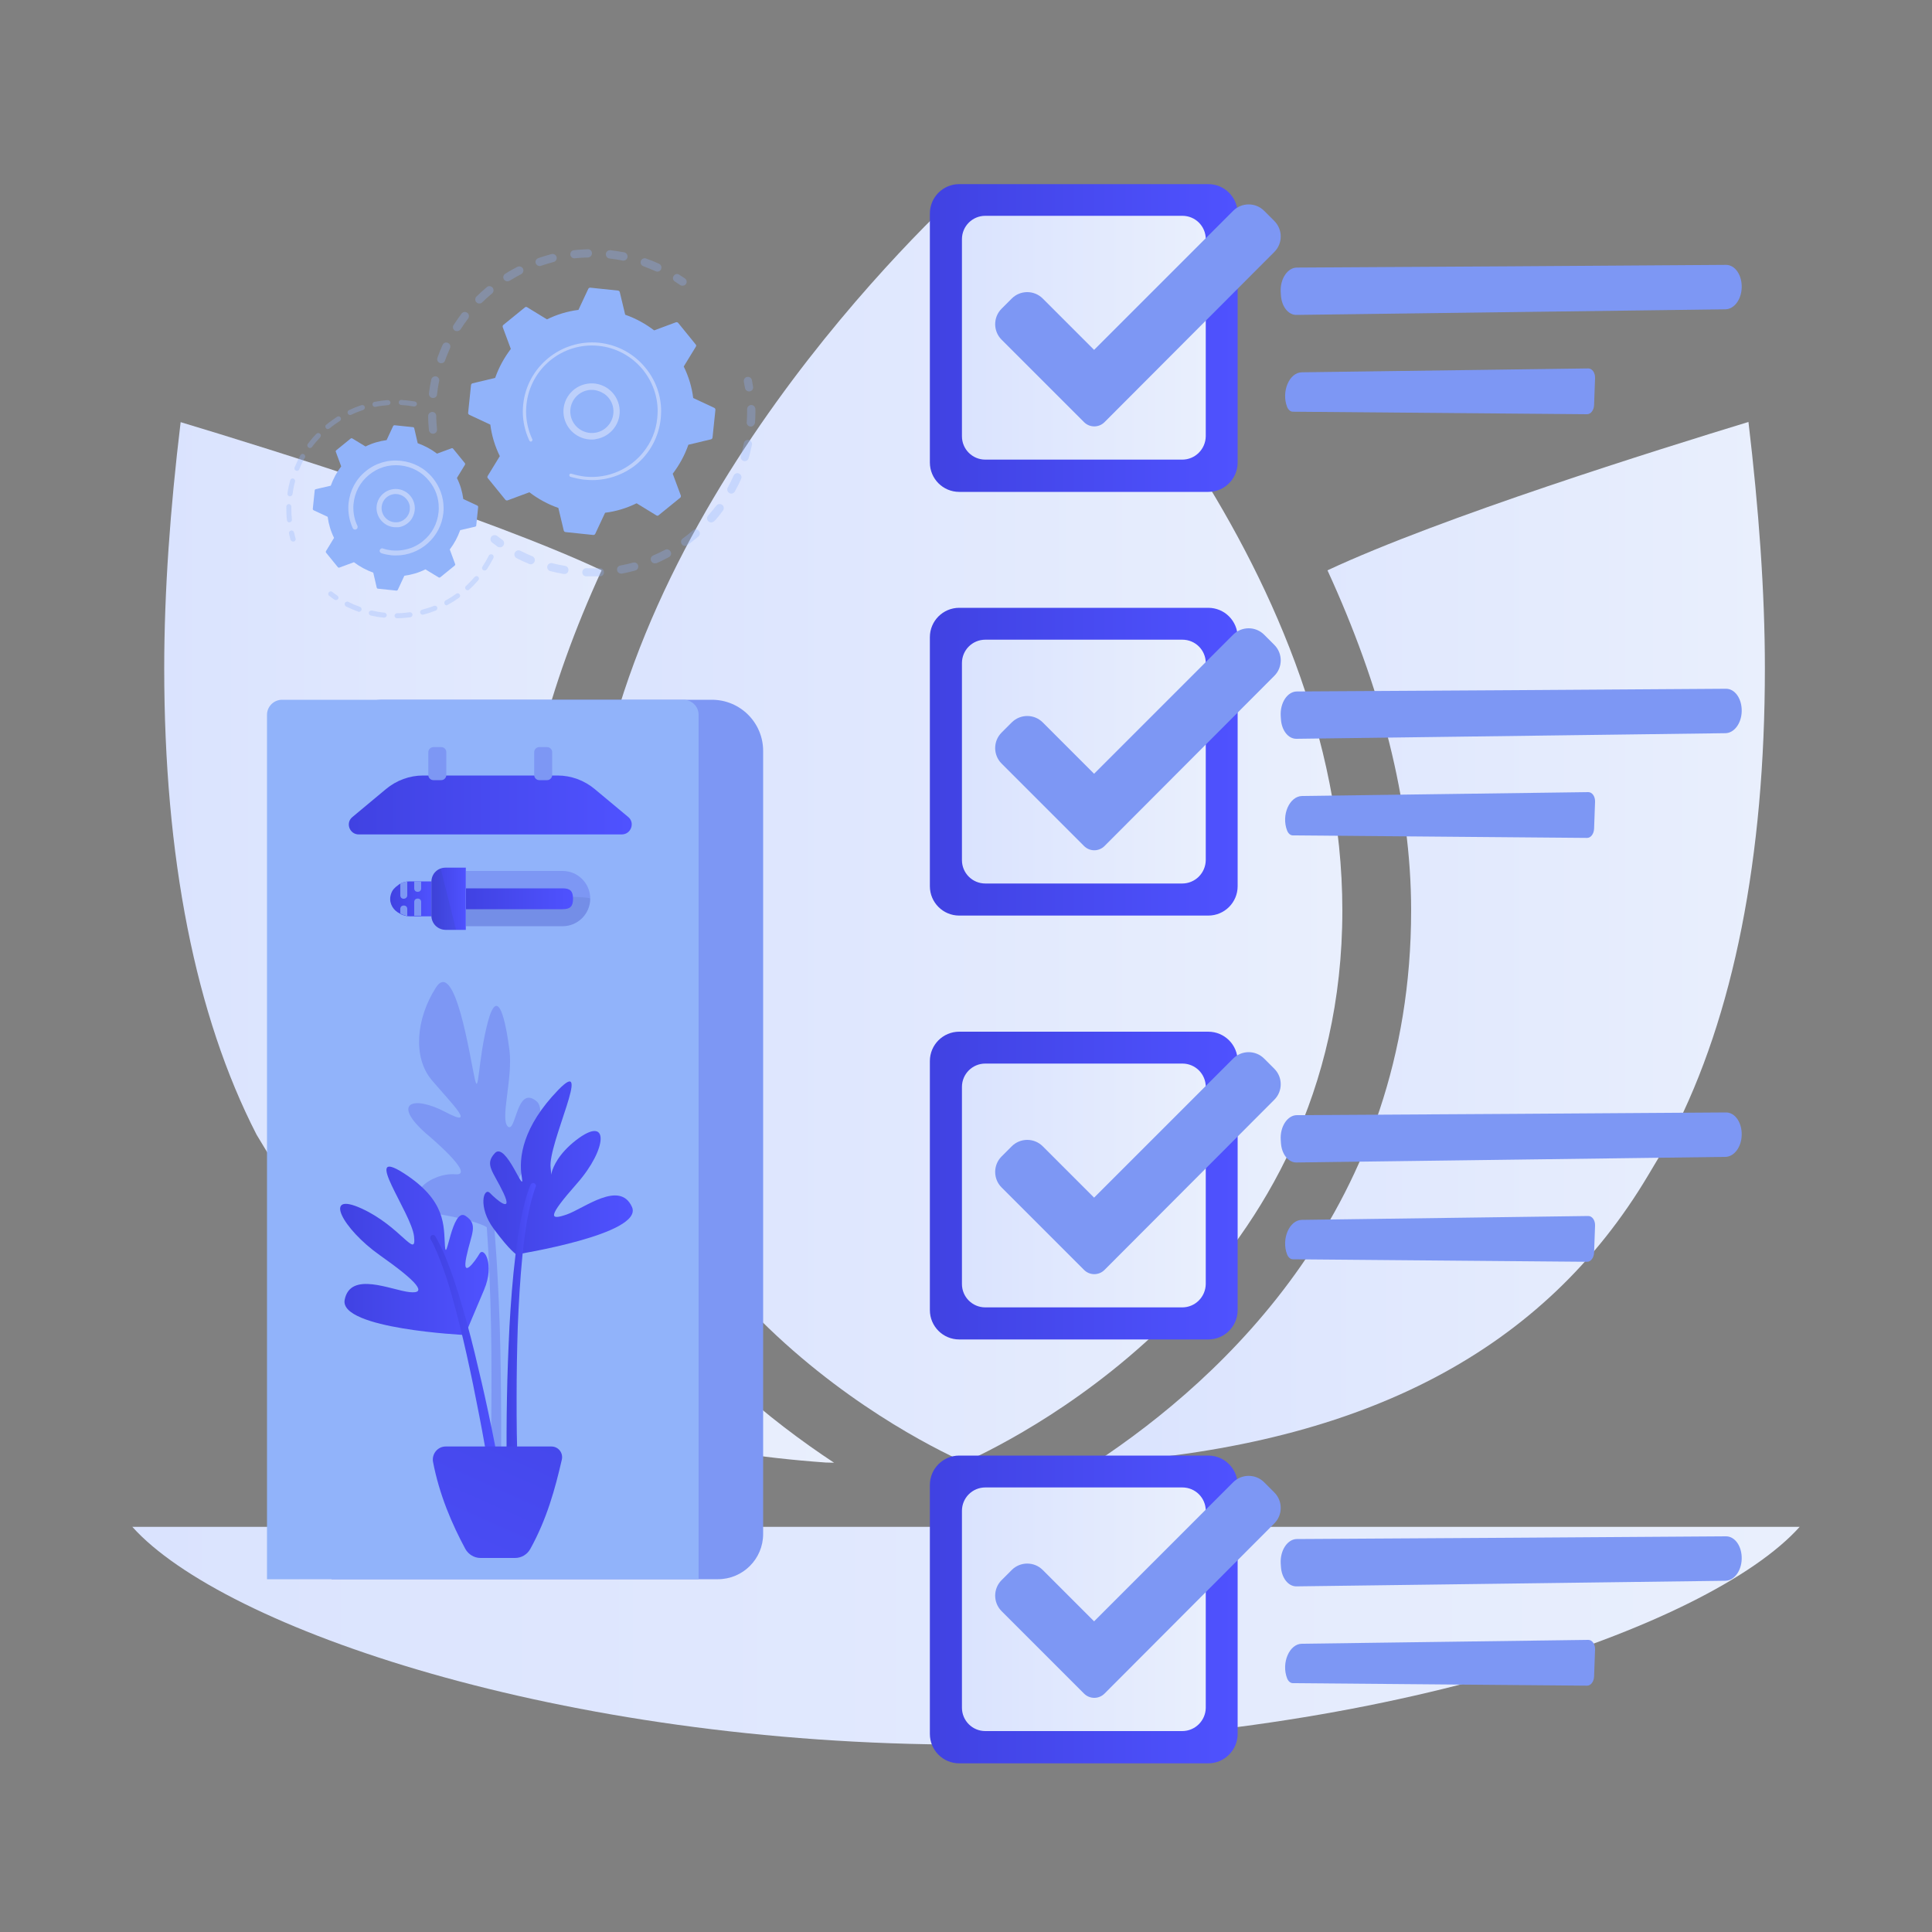 <?xml version="1.0" encoding="utf-8"?>
<!-- Generator: Adobe Illustrator 24.0.3, SVG Export Plug-In . SVG Version: 6.00 Build 0)  -->
<svg version="1.1" id="checkbox" xmlns="http://www.w3.org/2000/svg" xmlns:xlink="http://www.w3.org/1999/xlink" x="0px" y="0px"
	 viewBox="0 0 1000 1000" style="enable-background:new 0 0 1000 1000;" xml:space="preserve">
<rect x="0" y="0" width="1000" height="1000" fill="#808080" stroke="none"/>
<style type="text/css">
	.st0{fill:url(#SVGID_1_);}
	.st1{fill:url(#SVGID_2_);}
	.st2{fill:url(#SVGID_3_);}
	.st3{fill:url(#SVGID_4_);}
	.st4{fill:#7D97F4;}
	.st5{fill:#91B3FA;}
	.st6{fill:url(#SVGID_5_);}
	.st7{fill:url(#SVGID_6_);}
	.st8{fill:url(#SVGID_7_);}
	.st9{fill:url(#SVGID_8_);}
	.st10{fill:url(#SVGID_9_);}
	.st11{fill:url(#SVGID_10_);}
	.st12{opacity:0.1;fill:#1E4477;}
	.st13{fill:url(#SVGID_11_);}
	.st14{fill:url(#asds_1_);}
	.st15{fill:url(#SVGID_12_);}
	.st16{fill:url(#SVGID_13_);}
	.st17{fill:url(#SVGID_14_);}
	.st18{fill:url(#SVGID_15_);}
	.st19{fill:url(#SVGID_16_);}
	.st20{fill:url(#SVGID_17_);}
	.st21{fill:url(#SVGID_18_);}
	.st22{fill:url(#SVGID_19_);}
	.st23{fill:url(#SVGID_20_);}
	.st24{opacity:0.3;}
	.st25{fill:#BDD0FB;}
</style>
<g id="Symbol-bg">
	<linearGradient id="SVGID_1_" gradientUnits="userSpaceOnUse" x1="566.819" y1="487.801" x2="913.562" y2="487.801">
		<stop  offset="0" style="stop-color:#DAE3FE"/>
		<stop  offset="1" style="stop-color:#E9EFFD"/>
	</linearGradient>
	<path class="st0" d="M687.1,295.2c27.6,60.1,43.3,119.4,43.3,176.1c0,152.6-97.2,242-163.6,285.8c1.1,0,4-0.1,4-0.1
		c136.2-9.6,228.6-58.4,282.3-148.7c0,0,12.4-20.8,12.4-20.8c31.9-61.8,48-143.9,48-241.6c0-39.8-3.2-82.7-8.5-127.5
		C859.2,232.4,745.9,267.7,687.1,295.2z"/>
	<linearGradient id="SVGID_2_" gradientUnits="userSpaceOnUse" x1="84.99" y1="487.791" x2="431.692" y2="487.791">
		<stop  offset="0" style="stop-color:#DAE3FE"/>
		<stop  offset="1" style="stop-color:#E9EFFD"/>
	</linearGradient>
	<path class="st1" d="M268.1,471.3c0-56.7,15.7-116,43.3-176.1c-58.8-27.6-172-62.9-217.9-76.7c-5.4,44.7-8.5,87.6-8.5,127.4
		c0,97.7,16.1,179.7,47.8,241.4l5.8,9.6c0,0,6.7,11.4,6.5,10.9c54,90.7,146.4,139.5,282.3,149.2c0,0,3.8,0.1,4.3,0.1
		C365.3,713.3,268.1,624,268.1,471.3z"/>
	<linearGradient id="SVGID_3_" gradientUnits="userSpaceOnUse" x1="303.76" y1="426.979" x2="694.791" y2="426.979">
		<stop  offset="0" style="stop-color:#DAE3FE"/>
		<stop  offset="1" style="stop-color:#E9EFFD"/>
	</linearGradient>
	<path class="st2" d="M499.3,97C456,137.4,303.8,292.2,303.8,471.3c0,187.7,162.9,270.9,195.5,285.6
		c32.6-14.8,195.5-97.9,195.5-285.6C694.8,292.2,542.6,137.4,499.3,97z"/>
	<linearGradient id="SVGID_4_" gradientUnits="userSpaceOnUse" x1="68.502" y1="846.638" x2="931.498" y2="846.638">
		<stop  offset="0" style="stop-color:#DAE3FE"/>
		<stop  offset="1" style="stop-color:#E9EFFD"/>
	</linearGradient>
	<path class="st3" d="M499.9,903c209.5,0,384.6-60.3,431.6-112.7h-863C115.5,842.7,290.6,903,499.9,903z"/>
</g>
<g>
	<g id="box">
		<path class="st4" d="M371.6,817.4h-200V388.7c0-14.6,11.8-26.5,26.5-26.5h170.4c14.6,0,26.5,11.8,26.5,26.5V794
			C395,806.9,384.5,817.4,371.6,817.4z"/>
		<path class="st5" d="M361.5,817.4H138.2V370c0-4.3,3.5-7.8,7.8-7.8h207.8c4.3,0,7.8,3.5,7.8,7.8V817.4z"/>
	</g>
	<g id="plants">
		<path class="st4" d="M254.6,637.4c0,0,33.5-58.7,23.1-67.4c-10.4-8.7-10.6,16.7-14.8,13.1c-4.2-3.6,2.6-24.8,0.8-39.5
			c-1.9-14.7-5.9-34.4-11.2-14.6c-5.2,19.8-4.6,39.3-6.8,29.2c-2.3-10.1-10.1-62.7-20.1-47c-10.1,15.7-12.2,36.1-2,48
			c10.1,11.9,23.7,25.2,7,16.4c-16.7-8.8-28.1-4.9-10.2,11c0,0,26.9,22.3,15.2,21.2c-11.7-1-30.3,11.3-11.1,20.2
			C224.4,628,251.7,632,254.6,637.4z"/>
		<linearGradient id="SVGID_5_" gradientUnits="userSpaceOnUse" x1="176.125" y1="647.382" x2="252.951" y2="647.382">
			<stop  offset="0" style="stop-color:#4042E2"/>
			<stop  offset="1" style="stop-color:#4F52FF"/>
		</linearGradient>
		<path class="st6" d="M240.7,691c0,0-65.2-3.1-62.3-18.2c2.9-15.1,24.2-5,33.6-4c9.5,1,3.9-5.5-15.4-19.1
			c-19.3-13.6-29.9-33.5-9.5-24.2c20.4,9.3,28.6,26.7,27.2,14.4c-1.4-12.3-27.6-46.9-5.4-32.7c22.2,14.2,20.7,27.3,21.4,37.6
			c0.7,10.3,3.6-20,10.6-15.5c6.9,4.5,3,9.2,0.5,21.2c-2.5,12,4.5,2.3,6.8-1.6c2.3-3.9,7.9,5.5,2.4,18.6
			C245.1,680.4,240.7,691,240.7,691z"/>
		<path class="st4" d="M253.7,759.7c0,0-0.1,0.1-0.1,0.1c0,0,0,0.1,0,0L253.7,759.7l0-0.8l0.1-1.5l0.1-3.1l0.2-6.1l0.2-12.3
			c0.1-8.2,0.1-16.4,0.1-24.6c0-16.4-0.3-32.8-1-49.3c-0.3-8.2-0.7-16.4-1.3-24.6c-0.5-8.2-1.2-16.4-2-24.5
			c-0.8-8.2-1.9-16.3-3.3-24.3c-1.4-8-3.2-16-6.1-23.6l0,0c-0.3-0.7,0.1-1.6,0.8-1.9c0.7-0.3,1.6,0.1,1.8,0.8
			c3.1,7.8,5,15.9,6.6,24.1c1.5,8.1,2.7,16.3,3.7,24.5c1,8.2,1.7,16.4,2.4,24.6c0.6,8.2,1.2,16.4,1.6,24.7
			c0.9,16.5,1.4,32.9,1.6,49.4c0.1,8.2,0.2,16.5,0.2,24.7l0,12.4l-0.1,6.2l-0.1,3.1l0,1.6l0,0.8l0,0.2c0,0.1,0,0.3,0,0.4
			c0,0.3-0.1,0.6-0.1,0.9c-0.5,1.5-2.1,2.2-3.5,1.8C254,762.7,253.2,761.2,253.7,759.7z"/>
		<linearGradient id="SVGID_6_" gradientUnits="userSpaceOnUse" x1="222.558" y1="702.609" x2="258.881" y2="702.609">
			<stop  offset="0" style="stop-color:#4042E2"/>
			<stop  offset="1" style="stop-color:#4F52FF"/>
		</linearGradient>
		<path class="st7" d="M253.3,762.9c0,0.1,0,0.2,0,0.2c0,0,0,0.1,0,0.1l0-0.1l-0.1-0.5l-0.1-1l-0.3-1.9l-0.6-3.9l-1.3-7.8
			c-0.9-5.2-1.9-10.4-2.9-15.6c-2-10.4-4.1-20.7-6.4-31c-2.3-10.3-4.8-20.5-7.7-30.7c-1.4-5.1-3-10.1-4.8-15
			c-1.8-4.9-3.7-9.8-6.2-14.3l0,0c-0.4-0.7-0.1-1.6,0.5-2c0.7-0.4,1.5-0.2,1.9,0.5c2.8,4.7,4.9,9.6,6.8,14.6c1.9,5,3.6,10,5.2,15.1
			c3.1,10.2,5.9,20.4,8.4,30.7c2.5,10.3,4.9,20.6,7.1,31c1.1,5.2,2.2,10.4,3.2,15.6l1.5,7.8l0.7,3.9l0.4,2l0.2,1l0.1,0.5l0,0.1
			l0,0.3c0,0.2,0,0.5,0,0.7c-0.1,1.5-1.5,2.6-3,2.5C254.3,765.7,253.2,764.4,253.3,762.9z"/>
		<linearGradient id="SVGID_7_" gradientUnits="userSpaceOnUse" x1="250.32" y1="604.549" x2="327.544" y2="604.549">
			<stop  offset="0" style="stop-color:#4042E2"/>
			<stop  offset="1" style="stop-color:#4F52FF"/>
		</linearGradient>
		<path class="st8" d="M267.3,649.3c0,0,66.1-10.5,59.8-24.6c-6.3-14-24.7,0.7-33.7,3.9c-9,3.1-10.3,1.6,5.3-16.1
			c15.6-17.7,17.1-36-0.6-22.3c-17.7,13.8-11.6,26.5-13.1,14.2c-1.5-12.3,22.2-59.1,3.9-40.2c-18.3,18.9-20.6,35-18.8,45.2
			c1.7,10.2-8.2-18.6-13.9-12.6c-5.7,6-0.8,9.6,4.4,20.7c5.2,11.1-3.8,3.3-7,0c-3.2-3.3-6.5,7.2,2,18.6
			C264.1,647.6,267.3,649.3,267.3,649.3z"/>
		<linearGradient id="SVGID_8_" gradientUnits="userSpaceOnUse" x1="262.021" y1="687.92" x2="277.156" y2="687.92">
			<stop  offset="0" style="stop-color:#4042E2"/>
			<stop  offset="1" style="stop-color:#4F52FF"/>
		</linearGradient>
		<path class="st9" d="M262.3,761.5c-0.1-0.3-0.1-0.5-0.1-0.8c0-0.1,0-0.3,0-0.4l0-0.2l0-0.6l0-1.2l0-2.3l0-4.6l0-9.3
			c0-6.2,0.1-12.3,0.2-18.5c0.2-12.3,0.7-24.6,1.3-37c0.7-12.3,1.6-24.6,3.1-36.9c0.7-6.1,1.6-12.3,2.8-18.4
			c1.2-6.1,2.6-12.2,5-18.1c0.3-0.7,1.1-1.1,1.9-0.8c0.7,0.3,1.1,1.1,0.8,1.8l0,0c-2.1,5.6-3.4,11.6-4.5,17.6
			c-1,6-1.8,12.1-2.4,18.2c-1.2,12.2-1.9,24.4-2.4,36.7c-0.4,12.3-0.6,24.5-0.6,36.8c0,6.1,0,12.3,0.1,18.4l0.2,9.2l0.1,4.6l0.1,2.3
			l0,1.1l0,0.5l0,0.1c0,0.1,0-0.1,0-0.1c0-0.1,0-0.2-0.1-0.2c0.5,1.5-0.3,3-1.8,3.5C264.4,763.7,262.8,762.9,262.3,761.5z"/>
		<g>
			<linearGradient id="SVGID_9_" gradientUnits="userSpaceOnUse" x1="305.397" y1="652.986" x2="194.757" y2="900.543">
				<stop  offset="0" style="stop-color:#4042E2"/>
				<stop  offset="1" style="stop-color:#4F52FF"/>
			</linearGradient>
			<path class="st10" d="M230.7,748.7h54.7c3.6,0,6.2,3.3,5.4,6.8c-3.5,15.2-7.7,30.6-16.3,46.2c-1.6,2.9-4.6,4.7-7.9,4.7h-17.9
				c-3.2,0-6.2-1.8-7.8-4.6c-6.9-12.8-13.5-28-16.8-45.3C223.5,752.4,226.6,748.7,230.7,748.7z"/>
		</g>
	</g>
	<g id="lampada">
		<linearGradient id="SVGID_10_" gradientUnits="userSpaceOnUse" x1="202.005" y1="465.227" x2="223.33" y2="465.227">
			<stop  offset="0" style="stop-color:#4042E2"/>
			<stop  offset="1" style="stop-color:#4F52FF"/>
		</linearGradient>
		<path class="st11" d="M223.3,456.2h-11.3c-2,0-3.9,0.5-5.5,1.6l-0.5,0.4c-1.6,1.1-3,2.5-3.6,4.5c-1.3,3.8,0.4,7.5,3.4,9.5l0.9,0.5
			c1.6,1.1,3.6,1.6,5.5,1.6h11.1V456.2z"/>
		<path class="st4" d="M241.2,479.4v-28.6h50c7.9,0,14.3,6.4,14.3,14.3c0,7.9-6.4,14.3-14.3,14.3H241.2z"/>
		<path class="st12" d="M241.2,479.4v-14.7c0,0,62.2-1.7,64.3,0.4c0,7.9-6.4,14.3-14.3,14.3H241.2z"/>
		<linearGradient id="SVGID_11_" gradientUnits="userSpaceOnUse" x1="241.192" y1="465.138" x2="296.562" y2="465.138">
			<stop  offset="0" style="stop-color:#4042E2"/>
			<stop  offset="1" style="stop-color:#4F52FF"/>
		</linearGradient>
		<path class="st13" d="M241.2,459.8h50c3.9,0,5.4,1.4,5.4,5.4c0,3.9-1.4,5.4-5.4,5.4h-50V459.8z"/>
		<g>
			<linearGradient id="asds_1_" gradientUnits="userSpaceOnUse" x1="223.33" y1="465.138" x2="241.192" y2="465.138">
				<stop  offset="0" style="stop-color:#4042E2"/>
				<stop  offset="1" style="stop-color:#4F52FF"/>
			</linearGradient>
			<path id="asds_5_" class="st14" d="M223.3,473.9v-17.5c0-4.1,3.2-7.3,7.3-7.3h10.5v32.2h-10.5C226.5,481.2,223.3,478,223.3,473.9
				"/>
			<path id="asds_4_" class="st12" d="M223.3,473.9v-17.5c0.3-3.4,1.4-5.5,4.8-6.9l7.9,31.7h-5.3C226.5,481.2,223.3,478,223.3,473.9
				"/>
			<path class="st4" d="M218,466.9c0-1.1-0.7-1.8-1.8-1.8s-1.8,0.7-1.8,1.8v7.1h3.6L218,466.9L218,466.9z"/>
			<path class="st4" d="M210.8,474.1c0-0.2,0-0.2,0-0.4v-3.2c0-1.1-0.7-1.8-1.8-1.8c-1.1,0-1.8,0.7-1.8,1.8v2.3
				C208.3,473.5,209.6,473.9,210.8,474.1"/>
			<path class="st4" d="M210.8,463.4v-6.8c0-0.2,0-0.2,0-0.4c-1.3,0.2-2.3,0.5-3.6,1.1v6.1c0,1.1,0.7,1.8,1.8,1.8
				C210.1,465.1,210.8,464.4,210.8,463.4"/>
			<path class="st4" d="M214.4,459.8c0,1.1,0.7,1.8,1.8,1.8c1.1,0,1.8-0.7,1.8-1.8v-3.6h-3.6L214.4,459.8L214.4,459.8z"/>
		</g>
	</g>
	<g id="riflettore">
		<linearGradient id="SVGID_12_" gradientUnits="userSpaceOnUse" x1="180.543" y1="416.633" x2="326.956" y2="416.633">
			<stop  offset="0" style="stop-color:#4042E2"/>
			<stop  offset="1" style="stop-color:#4F52FF"/>
		</linearGradient>
		<path class="st15" d="M321.8,431.9H185.7c-4.8,0-7-6-3.3-9l17.4-14.5c5.4-4.5,12.2-7,19.2-7h69.6c7,0,13.8,2.5,19.2,7l17.4,14.5
			C328.8,425.9,326.6,431.9,321.8,431.9z"/>
		<g>
			<path class="st4" d="M228.4,386.7h-4.1c-1.4,0-2.6,1.2-2.6,2.6v11.9c0,1.4,1.2,2.6,2.6,2.6h4.1c1.4,0,2.6-1.2,2.6-2.6v-11.9
				C231,387.9,229.9,386.7,228.4,386.7z"/>
			<path class="st4" d="M283.2,386.7h-4.1c-1.4,0-2.6,1.2-2.6,2.6v11.9c0,1.4,1.2,2.6,2.6,2.6h4.1c1.4,0,2.6-1.2,2.6-2.6v-11.9
				C285.8,387.9,284.6,386.7,283.2,386.7z"/>
		</g>
	</g>
</g>
<g>
	<linearGradient id="SVGID_13_" gradientUnits="userSpaceOnUse" x1="481.278" y1="174.901" x2="640.639" y2="174.901">
		<stop  offset="0" style="stop-color:#4042E2"/>
		<stop  offset="1" style="stop-color:#4F52FF"/>
	</linearGradient>
	<path class="st16" d="M625.4,254.6H496.5c-8.4,0-15.2-6.8-15.2-15.2V110.5c0-8.4,6.8-15.2,15.2-15.2h128.9
		c8.4,0,15.2,6.8,15.2,15.2v128.9C640.6,247.8,633.8,254.6,625.4,254.6z"/>
	<linearGradient id="SVGID_14_" gradientUnits="userSpaceOnUse" x1="497.917" y1="174.901" x2="624" y2="174.901">
		<stop  offset="0" style="stop-color:#DAE3FE"/>
		<stop  offset="1" style="stop-color:#E9EFFD"/>
	</linearGradient>
	<path class="st17" d="M611.9,237.9H510c-6.7,0-12.1-5.4-12.1-12.1v-102c0-6.7,5.4-12.1,12.1-12.1h102c6.7,0,12.1,5.4,12.1,12.1v102
		C624,232.5,618.6,237.9,611.9,237.9z"/>
	<g>
		<path class="st4" d="M671.3,138.5c38.2-0.2,185-1.1,222.1-1.4c4.7,0,8.3,5.3,8.1,11.8l0,0c-0.2,6.2-3.9,11.1-8.4,11.2l-222,2.9
			c-4.3,0.1-7.8-4.4-8.1-10.3l-0.1-1.5C662.5,144.4,666.4,138.5,671.3,138.5z"/>
		<path class="st4" d="M666.2,210.6L666.2,210.6c0.6,1.5,1.7,2.5,3,2.5l152.3,1.3c1.9,0,3.5-2.1,3.6-4.8l0.5-13.9
			c0.1-2.8-1.5-5-3.5-5l-148.2,2C667.4,192.7,663.1,202.6,666.2,210.6z"/>
	</g>
	<path class="st4" d="M571.7,218.5c-1.4,1.4-3.3,2.2-5.3,2.2c-2,0-3.9-0.8-5.3-2.2l-42.7-42.7c-4.4-4.4-4.4-11.6,0-16l5.3-5.3
		c4.4-4.4,11.6-4.4,16,0l26.6,26.6l72-72c4.4-4.4,11.6-4.4,16,0l5.3,5.3c4.4,4.4,4.4,11.6,0,16L571.7,218.5z"/>
</g>
<g>
	<linearGradient id="SVGID_15_" gradientUnits="userSpaceOnUse" x1="481.278" y1="394.262" x2="640.639" y2="394.262">
		<stop  offset="0" style="stop-color:#4042E2"/>
		<stop  offset="1" style="stop-color:#4F52FF"/>
	</linearGradient>
	<path class="st18" d="M625.4,473.9H496.5c-8.4,0-15.2-6.8-15.2-15.2V329.8c0-8.4,6.8-15.2,15.2-15.2h128.9
		c8.4,0,15.2,6.8,15.2,15.2v128.9C640.6,467.1,633.8,473.9,625.4,473.9z"/>
	<linearGradient id="SVGID_16_" gradientUnits="userSpaceOnUse" x1="497.917" y1="394.262" x2="624" y2="394.262">
		<stop  offset="0" style="stop-color:#DAE3FE"/>
		<stop  offset="1" style="stop-color:#E9EFFD"/>
	</linearGradient>
	<path class="st19" d="M611.9,457.3H510c-6.7,0-12.1-5.4-12.1-12.1v-102c0-6.7,5.4-12.1,12.1-12.1h102c6.7,0,12.1,5.4,12.1,12.1v102
		C624,451.9,618.6,457.3,611.9,457.3z"/>
	<g>
		<path class="st4" d="M671.3,357.9c38.2-0.2,185-1.1,222.1-1.4c4.7,0,8.3,5.3,8.1,11.8l0,0c-0.2,6.2-3.9,11.1-8.4,11.2l-222,2.9
			c-4.3,0.1-7.8-4.4-8.1-10.3l-0.1-1.5C662.5,363.7,666.4,357.9,671.3,357.9z"/>
		<path class="st4" d="M666.2,429.9L666.2,429.9c0.6,1.5,1.7,2.5,3,2.5l152.3,1.3c1.9,0,3.5-2.1,3.6-4.8l0.5-13.9
			c0.1-2.8-1.5-5-3.5-5L674,412C667.4,412.1,663.1,421.9,666.2,429.9z"/>
	</g>
	<path class="st4" d="M571.7,437.9c-1.4,1.4-3.3,2.2-5.3,2.2c-2,0-3.9-0.8-5.3-2.2l-42.7-42.7c-4.4-4.4-4.4-11.6,0-16l5.3-5.3
		c4.4-4.4,11.6-4.4,16,0l26.6,26.6l72-72c4.4-4.4,11.6-4.4,16,0l5.3,5.3c4.4,4.4,4.4,11.6,0,16L571.7,437.9z"/>
</g>
<g>
	<linearGradient id="SVGID_17_" gradientUnits="userSpaceOnUse" x1="481.278" y1="613.623" x2="640.639" y2="613.623">
		<stop  offset="0" style="stop-color:#4042E2"/>
		<stop  offset="1" style="stop-color:#4F52FF"/>
	</linearGradient>
	<path class="st20" d="M625.4,693.3H496.5c-8.4,0-15.2-6.8-15.2-15.2V549.2c0-8.4,6.8-15.2,15.2-15.2h128.9
		c8.4,0,15.2,6.8,15.2,15.2v128.9C640.6,686.5,633.8,693.3,625.4,693.3z"/>
	<linearGradient id="SVGID_18_" gradientUnits="userSpaceOnUse" x1="497.917" y1="613.623" x2="624" y2="613.623">
		<stop  offset="0" style="stop-color:#DAE3FE"/>
		<stop  offset="1" style="stop-color:#E9EFFD"/>
	</linearGradient>
	<path class="st21" d="M611.9,676.7H510c-6.7,0-12.1-5.4-12.1-12.1v-102c0-6.7,5.4-12.1,12.1-12.1h102c6.7,0,12.1,5.4,12.1,12.1v102
		C624,671.3,618.6,676.7,611.9,676.7z"/>
	<g>
		<path class="st4" d="M671.3,577.2c38.2-0.2,185-1.1,222.1-1.4c4.7,0,8.3,5.3,8.1,11.8l0,0c-0.2,6.2-3.9,11.1-8.4,11.2l-222,2.9
			c-4.3,0.1-7.8-4.4-8.1-10.3l-0.1-1.5C662.5,583.1,666.4,577.2,671.3,577.2z"/>
		<path class="st4" d="M666.2,649.3L666.2,649.3c0.6,1.5,1.7,2.5,3,2.5l152.3,1.3c1.9,0,3.5-2.1,3.6-4.8l0.5-13.9
			c0.1-2.8-1.5-5-3.5-5l-148.2,2C667.4,631.4,663.1,641.3,666.2,649.3z"/>
	</g>
	<path class="st4" d="M571.7,657.3c-1.4,1.4-3.3,2.2-5.3,2.2c-2,0-3.9-0.8-5.3-2.2l-42.7-42.7c-4.4-4.4-4.4-11.6,0-16l5.3-5.3
		c4.4-4.4,11.6-4.4,16,0l26.6,26.6l72-72c4.4-4.4,11.6-4.4,16,0l5.3,5.3c4.4,4.4,4.4,11.6,0,16L571.7,657.3z"/>
</g>
<g>
	<linearGradient id="SVGID_19_" gradientUnits="userSpaceOnUse" x1="481.278" y1="832.984" x2="640.639" y2="832.984">
		<stop  offset="0" style="stop-color:#4042E2"/>
		<stop  offset="1" style="stop-color:#4F52FF"/>
	</linearGradient>
	<path class="st22" d="M625.4,912.7H496.5c-8.4,0-15.2-6.8-15.2-15.2V768.6c0-8.4,6.8-15.2,15.2-15.2h128.9
		c8.4,0,15.2,6.8,15.2,15.2v128.9C640.6,905.8,633.8,912.7,625.4,912.7z"/>
	<linearGradient id="SVGID_20_" gradientUnits="userSpaceOnUse" x1="497.917" y1="832.984" x2="624" y2="832.984">
		<stop  offset="0" style="stop-color:#DAE3FE"/>
		<stop  offset="1" style="stop-color:#E9EFFD"/>
	</linearGradient>
	<path class="st23" d="M611.9,896H510c-6.7,0-12.1-5.4-12.1-12.1V782c0-6.7,5.4-12.1,12.1-12.1h102c6.7,0,12.1,5.4,12.1,12.1v102
		C624,890.6,618.6,896,611.9,896z"/>
	<g>
		<path class="st4" d="M671.3,796.6c38.2-0.2,185-1.1,222.1-1.4c4.7,0,8.3,5.3,8.1,11.8l0,0c-0.2,6.2-3.9,11.1-8.4,11.2l-222,2.9
			c-4.3,0.1-7.8-4.4-8.1-10.3l-0.1-1.5C662.5,802.5,666.4,796.6,671.3,796.6z"/>
		<path class="st4" d="M666.2,868.7L666.2,868.7c0.6,1.5,1.7,2.5,3,2.5l152.3,1.3c1.9,0,3.5-2.1,3.6-4.8l0.5-13.9
			c0.1-2.8-1.5-5-3.5-5l-148.2,2C667.4,850.8,663.1,860.7,666.2,868.7z"/>
	</g>
	<path class="st4" d="M571.7,876.6c-1.4,1.4-3.3,2.2-5.3,2.2c-2,0-3.9-0.8-5.3-2.2l-42.7-42.7c-4.4-4.4-4.4-11.6,0-16l5.3-5.3
		c4.4-4.4,11.6-4.4,16,0l26.6,26.6l72-72c4.4-4.4,11.6-4.4,16,0l5.3,5.3c4.4,4.4,4.4,11.6,0,16L571.7,876.6z"/>
</g>
<g id="gear">
	<g>
		<g class="st24">
			<path class="st5" d="M224.1,224.5c-1.1,0-2-0.8-2.1-1.9c-0.2-2.4-0.4-4.8-0.4-7.2c0-1.2,0.9-2.1,2.1-2.2c0,0,0,0,0,0
				c1.2,0,2.1,0.9,2.1,2.1c0,2.3,0.2,4.6,0.4,6.9c0.1,1.2-0.7,2.2-1.9,2.3C224.2,224.5,224.1,224.5,224.1,224.5z M224.2,206
				c-0.1,0-0.2,0-0.3,0c-1.2-0.1-2-1.2-1.9-2.4c0.3-2.4,0.7-4.8,1.2-7.1c0.2-1.1,1.4-1.9,2.5-1.7c1.1,0.2,1.9,1.4,1.6,2.5
				c-0.5,2.2-0.8,4.5-1.1,6.8C226.2,205.2,225.3,206,224.2,206z M228.4,188c-0.2,0-0.5,0-0.7-0.1c-1.1-0.4-1.7-1.6-1.3-2.7
				c0.8-2.3,1.7-4.5,2.7-6.7c0.5-1.1,1.7-1.5,2.8-1c1.1,0.5,1.5,1.7,1,2.8c-0.9,2.1-1.8,4.2-2.6,6.4
				C230.1,187.5,229.3,188,228.4,188z M236.5,171.4c-0.4,0-0.8-0.1-1.1-0.3c-1-0.6-1.3-1.9-0.6-2.9c1.3-2,2.7-4,4.1-5.9
				c0.7-0.9,2-1.1,3-0.4c0.9,0.7,1.1,2,0.4,3c-1.4,1.8-2.7,3.7-3.9,5.6C237.9,171.1,237.2,171.4,236.5,171.4z M248.1,157.1
				c-0.5,0-1.1-0.2-1.5-0.6c-0.8-0.8-0.8-2.2,0-3c1.7-1.7,3.5-3.3,5.4-4.9c0.9-0.8,2.2-0.6,3,0.3c0.7,0.9,0.6,2.2-0.3,3
				c-1.8,1.5-3.5,3-5.1,4.6C249.2,156.9,248.7,157.1,248.1,157.1z M262.6,145.6c-0.7,0-1.4-0.4-1.8-1c-0.6-1-0.3-2.3,0.7-2.9
				c2-1.3,4.2-2.5,6.3-3.6c1-0.5,2.3-0.1,2.9,0.9c0.5,1,0.1,2.3-0.9,2.9c-2,1-4,2.2-6,3.4C263.4,145.5,263,145.6,262.6,145.6z
				 M340.3,140.6c-0.3,0-0.6-0.1-0.9-0.2c-2.1-0.9-4.2-1.8-6.4-2.6c-1.1-0.4-1.7-1.6-1.3-2.7c0.4-1.1,1.6-1.7,2.7-1.3
				c2.3,0.8,4.5,1.7,6.7,2.7c1.1,0.5,1.5,1.7,1.1,2.8C341.9,140.1,341.1,140.6,340.3,140.6z M279.3,137.7c-0.9,0-1.7-0.6-2-1.4
				c-0.4-1.1,0.2-2.3,1.3-2.7c2.3-0.8,4.6-1.5,6.9-2.1c1.1-0.3,2.3,0.4,2.6,1.5c0.3,1.1-0.4,2.3-1.5,2.6c-2.2,0.6-4.4,1.2-6.6,2
				C279.8,137.7,279.5,137.7,279.3,137.7z M322.7,134.9c-0.1,0-0.3,0-0.4,0c-2.2-0.5-4.5-0.8-6.8-1.1c-1.2-0.1-2-1.2-1.9-2.4
				c0.1-1.2,1.2-2,2.4-1.9c2.4,0.3,4.8,0.7,7.1,1.1c1.1,0.2,1.9,1.4,1.7,2.5C324.6,134.2,323.7,134.9,322.7,134.9z M297.3,133.7
				c-1.1,0-2-0.8-2.1-1.9c-0.1-1.2,0.7-2.2,1.9-2.3c2.4-0.3,4.8-0.4,7.2-0.5c0,0,0,0,0,0c1.2,0,2.1,0.9,2.1,2.1
				c0,1.2-0.9,2.1-2.1,2.2c-2.3,0-4.6,0.2-6.9,0.4C297.5,133.7,297.4,133.7,297.3,133.7z"/>
			<path class="st5" d="M353.2,147.9c-0.4,0-0.8-0.1-1.2-0.4c-0.9-0.6-1.8-1.2-2.7-1.8c-1-0.6-1.3-1.9-0.6-2.9
				c0.6-1,1.9-1.3,2.9-0.6c1,0.6,1.9,1.3,2.9,1.9c1,0.7,1.2,2,0.5,3C354.6,147.6,353.9,147.9,353.2,147.9z"/>
		</g>
		<g class="st24">
			<path class="st5" d="M387.7,202.6c-1,0-1.9-0.7-2.1-1.8c-0.2-1.1-0.4-2.2-0.6-3.2c-0.2-1.1,0.5-2.3,1.7-2.5
				c1.2-0.2,2.3,0.5,2.5,1.7c0.2,1.1,0.4,2.3,0.6,3.4c0.2,1.2-0.6,2.2-1.8,2.4C387.9,202.6,387.8,202.6,387.7,202.6z"/>
			<path class="st5" d="M306.3,298.3c-1,0-2,0-2.9,0c-1.2,0-2.1-1-2-2.2s1-2.1,2.2-2c2.3,0.1,4.5,0.1,6.8,0c1.2-0.1,2.2,0.8,2.2,2
				c0.1,1.2-0.8,2.2-2,2.2C309.1,298.3,307.6,298.3,306.3,298.3z M292.2,297.1c-0.1,0-0.2,0-0.4,0c-2.3-0.4-4.7-0.9-7-1.5
				c-1.1-0.3-1.8-1.4-1.5-2.6c0.3-1.1,1.5-1.8,2.6-1.5c2.2,0.6,4.4,1,6.6,1.4c1.2,0.2,1.9,1.3,1.7,2.4
				C294.1,296.4,293.2,297.1,292.2,297.1z M321.5,296.9c-1,0-1.9-0.7-2.1-1.7c-0.2-1.2,0.5-2.3,1.7-2.5c2.2-0.4,4.4-0.9,6.6-1.5
				c1.1-0.3,2.3,0.3,2.6,1.5c0.3,1.1-0.3,2.3-1.5,2.6c-2.3,0.6-4.6,1.2-6.9,1.6C321.8,296.9,321.6,296.9,321.5,296.9z M274.7,292.1
				c-0.3,0-0.5-0.1-0.8-0.2c-2.2-0.9-4.4-1.9-6.5-3c-1-0.5-1.5-1.8-0.9-2.9c0.5-1,1.8-1.5,2.9-0.9c2,1,4.1,2,6.1,2.8
				c1.1,0.4,1.6,1.7,1.2,2.8C276.3,291.6,275.5,292.1,274.7,292.1z M338.9,291.6c-0.8,0-1.6-0.5-1.9-1.3c-0.5-1.1,0-2.3,1.1-2.8
				c2.1-0.9,4.1-1.9,6.1-2.9c1-0.6,2.3-0.2,2.9,0.9c0.6,1,0.2,2.3-0.9,2.9c-2.1,1.1-4.2,2.2-6.4,3.1
				C339.4,291.5,339.2,291.6,338.9,291.6z M354.6,282.6c-0.7,0-1.3-0.3-1.7-0.9c-0.7-0.9-0.5-2.3,0.5-3c1.8-1.3,3.6-2.7,5.3-4.2
				c0.9-0.8,2.2-0.7,3,0.2c0.8,0.9,0.7,2.2-0.2,3c-1.8,1.5-3.7,3-5.6,4.4C355.5,282.4,355.1,282.6,354.6,282.6z M368.1,270.4
				c-0.5,0-1-0.2-1.4-0.5c-0.9-0.8-1-2.1-0.2-3c1.5-1.7,2.9-3.5,4.3-5.2c0.7-0.9,2-1.1,3-0.4c0.9,0.7,1.1,2,0.4,3
				c-1.4,1.9-2.9,3.8-4.5,5.5C369.3,270.1,368.7,270.4,368.1,270.4z M378.5,255.5c-0.3,0-0.7-0.1-1-0.3c-1-0.6-1.4-1.9-0.8-2.9
				c1.1-2,2.1-4,3-6.1c0.5-1.1,1.7-1.6,2.8-1.1c1.1,0.5,1.6,1.7,1.1,2.8c-1,2.2-2,4.3-3.2,6.4C380,255.1,379.3,255.5,378.5,255.5z
				 M385.5,238.7c-0.2,0-0.4,0-0.6-0.1c-1.1-0.3-1.8-1.5-1.5-2.6c0.6-2.2,1.2-4.4,1.6-6.6c0.2-1.1,1.3-1.9,2.5-1.7
				c1.1,0.2,1.9,1.3,1.7,2.5c-0.5,2.3-1,4.6-1.7,6.9C387.3,238.1,386.4,238.7,385.5,238.7z M388.6,220.8c0,0-0.1,0-0.1,0
				c-1.2-0.1-2.1-1.1-2-2.2c0.1-1.6,0.2-3.3,0.2-5c0-0.6,0-1.2,0-1.8c0-1.2,0.9-2.1,2.1-2.2c1.2,0,2.1,0.9,2.2,2.1
				c0,0.6,0,1.3,0,1.9c0,1.7-0.1,3.5-0.2,5.2C390.6,219.9,389.7,220.8,388.6,220.8z"/>
			<path class="st5" d="M258.7,283.3c-0.4,0-0.8-0.1-1.2-0.4c-0.9-0.7-1.9-1.4-2.8-2.1c-0.9-0.7-1.1-2-0.4-3c0.7-0.9,2-1.1,3-0.4
				c0.9,0.7,1.8,1.3,2.7,2c1,0.7,1.2,2,0.5,3C260.1,283,259.4,283.3,258.7,283.3z"/>
		</g>
		<g>
			<path class="st5" d="M261.6,258.7c0.3,0.3,0.7,0.4,1.1,0.3l11.3-4.2c4.5,3.4,9.5,6.2,15,8.1l2.8,11.7c0.1,0.4,0.4,0.7,0.9,0.8
				l14.4,1.5c0.4,0,0.8-0.2,1-0.6l5.1-10.9c5.7-0.7,11.2-2.4,16.3-4.9l10.3,6.3c0.4,0.2,0.8,0.2,1.1-0.1l11.2-9.1
				c0.3-0.3,0.4-0.7,0.3-1.1l-4.2-11.3c3.4-4.5,6.2-9.5,8.1-15l11.7-2.8c0.4-0.1,0.7-0.4,0.8-0.9l1.5-14.4c0-0.4-0.2-0.8-0.6-1
				l-10.9-5.1c-0.7-5.7-2.4-11.2-4.9-16.3l6.3-10.3c0.2-0.4,0.2-0.8-0.1-1.1l-9.1-11.2c-0.3-0.3-0.7-0.4-1.1-0.3l-11.3,4.2
				c-4.5-3.4-9.5-6.2-15-8.1l-2.8-11.7c-0.1-0.4-0.4-0.7-0.9-0.8l-14.4-1.5c-0.4,0-0.8,0.2-1,0.6l-5.1,10.9
				c-5.7,0.7-11.2,2.4-16.3,4.9l-10.3-6.3c-0.4-0.2-0.8-0.2-1.1,0.1l-11.2,9.1c-0.3,0.3-0.4,0.7-0.3,1.1l4.2,11.3
				c-3.4,4.5-6.2,9.5-8.1,15l-11.7,2.8c-0.4,0.1-0.7,0.4-0.8,0.9l-1.5,14.4c0,0.4,0.2,0.8,0.6,1l10.9,5.1c0.7,5.7,2.4,11.2,4.9,16.3
				l-6.3,10.3c-0.2,0.4-0.2,0.8,0.1,1.1L261.6,258.7z"/>
			<g>
				<path class="st25" d="M306.2,227.5c-7.1,0-13.3-5.2-14.4-12.4c-1.2-7.9,4.3-15.3,12.3-16.5c3.8-0.6,7.7,0.4,10.8,2.7
					c3.1,2.3,5.1,5.7,5.7,9.5c1.2,7.9-4.3,15.3-12.3,16.5C307.6,227.5,306.9,227.5,306.2,227.5z M306.3,201.8c-0.5,0-1.1,0-1.6,0.1
					c-6.1,0.9-10.3,6.6-9.4,12.7c0.9,6.1,6.6,10.3,12.7,9.4c6.1-0.9,10.3-6.6,9.4-12.7c-0.4-2.9-2-5.5-4.4-7.3
					C310.9,202.6,308.6,201.8,306.3,201.8z"/>
			</g>
			<path class="st25" d="M306.5,248.5c-1.2,0-2.4-0.1-3.7-0.2l0,0c-0.4,0-0.8-0.1-1.2-0.1c-1.9-0.3-3.8-0.7-5.6-1.2c0,0,0,0-0.1,0
				c-0.1,0-0.1,0-0.2-0.1c-0.1,0-0.3-0.1-0.4-0.1c-0.4-0.1-0.6-0.4-0.6-0.8c0-0.1,0-0.2,0-0.3c0.1-0.4,0.6-0.7,1.1-0.5
				c2.3,0.7,4.7,1.2,7.1,1.5c12,1.2,23.2-4,30.2-12.8c3.9-4.9,6.5-10.9,7.1-17.6c0.1-1.2,0.2-2.3,0.2-3.5c0-7.8-2.7-15.3-7.7-21.5
				c-5.8-7-13.9-11.4-22.9-12.3c-18.7-1.9-35.4,11.8-37.3,30.4c-0.1,1.2-0.2,2.3-0.2,3.5c0,5,1.1,9.9,3.2,14.4
				c0.1,0.1,0.1,0.2,0.1,0.4c0,0.3-0.2,0.6-0.5,0.8c-0.4,0.2-0.9,0-1.1-0.4c-2.2-4.7-3.4-9.9-3.4-15.1c0-1.2,0.1-2.4,0.2-3.6
				c2-19.6,19.6-33.9,39.2-32c9.5,1,18.1,5.6,24.1,13c5.3,6.4,8.1,14.3,8.1,22.5c0,1.2-0.1,2.4-0.2,3.7c-1,9.5-5.6,18.1-13,24.1
				C322.6,245.7,314.7,248.5,306.5,248.5z"/>
		</g>
	</g>
	<g>
		<g class="st24">
			<path class="st5" d="M151.7,280.3c-0.6,0-1.1-0.4-1.3-0.9c-0.3-1.1-0.6-2.2-0.8-3.2c-0.2-0.7,0.3-1.4,1-1.6
				c0.7-0.2,1.4,0.3,1.6,1c0.2,1,0.5,2.1,0.8,3.1c0.2,0.7-0.2,1.4-0.9,1.6C152,280.3,151.9,280.3,151.7,280.3z"/>
			<path class="st5" d="M149.8,270.4c-0.7,0-1.2-0.5-1.3-1.2c-0.2-1.9-0.3-3.8-0.3-5.8c0-0.4,0-0.8,0-1.2c0-0.7,0.7-1.3,1.3-1.3
				c0.7,0,1.3,0.6,1.3,1.3c0,0.4,0,0.8,0,1.2c0,1.8,0.1,3.7,0.3,5.5c0.1,0.7-0.4,1.4-1.2,1.4C149.9,270.4,149.8,270.4,149.8,270.4z
				 M150.1,256.9c-0.1,0-0.1,0-0.2,0c-0.7-0.1-1.2-0.8-1.1-1.5c0.3-2.3,0.8-4.6,1.4-6.8c0.2-0.7,0.9-1.1,1.6-0.9
				c0.7,0.2,1.1,0.9,0.9,1.6c-0.6,2.1-1,4.3-1.3,6.5C151.3,256.4,150.7,256.9,150.1,256.9z M153.7,243.7c-0.2,0-0.3,0-0.5-0.1
				c-0.7-0.3-1-1-0.7-1.7c0.9-2.1,1.9-4.3,3-6.3c0.4-0.6,1.2-0.9,1.8-0.5c0.6,0.4,0.9,1.2,0.5,1.8c-1.1,1.9-2.1,3.9-2.9,6
				C154.7,243.4,154.2,243.7,153.7,243.7z M160.4,231.9c-0.3,0-0.5-0.1-0.8-0.3c-0.6-0.4-0.7-1.3-0.3-1.8c1.4-1.9,2.9-3.7,4.5-5.3
				c0.5-0.5,1.3-0.5,1.9,0c0.5,0.5,0.5,1.3,0,1.9c-1.5,1.6-3,3.3-4.3,5.1C161.1,231.7,160.8,231.9,160.4,231.9z M169.7,222.1
				c-0.4,0-0.8-0.2-1-0.5c-0.5-0.6-0.4-1.4,0.2-1.8c1.8-1.5,3.7-2.8,5.6-4.1c0.6-0.4,1.4-0.2,1.8,0.4c0.4,0.6,0.2,1.4-0.4,1.8
				c-1.9,1.2-3.7,2.5-5.4,3.9C170.3,222,170,222.1,169.7,222.1z M181.2,214.8c-0.5,0-1-0.3-1.2-0.8c-0.3-0.7,0-1.4,0.6-1.7
				c2.1-1,4.3-1.9,6.5-2.6c0.7-0.2,1.4,0.1,1.7,0.8c0.2,0.7-0.1,1.4-0.8,1.7c-2.1,0.7-4.2,1.5-6.2,2.5
				C181.6,214.8,181.4,214.8,181.2,214.8z M194.1,210.6c-0.6,0-1.2-0.4-1.3-1.1c-0.1-0.7,0.3-1.4,1-1.5c2.3-0.4,4.6-0.8,6.9-0.9
				c0.7,0,1.3,0.5,1.4,1.2c0.1,0.7-0.5,1.3-1.2,1.4c-2.2,0.2-4.4,0.4-6.6,0.9C194.3,210.5,194.2,210.6,194.1,210.6z M214.4,210.4
				c-0.1,0-0.2,0-0.2,0c-1.9-0.3-3.8-0.6-5.7-0.7c-0.3,0-0.6,0-0.9-0.1c-0.7,0-1.3-0.7-1.2-1.4c0-0.7,0.7-1.3,1.4-1.2
				c0.3,0,0.6,0,0.9,0.1c2,0.1,4,0.4,6,0.7c0.7,0.1,1.2,0.8,1.1,1.5C215.6,209.9,215.1,210.4,214.4,210.4z"/>
		</g>
		<g class="st24">
			<path class="st5" d="M205.5,320c-0.7,0-1.3-0.6-1.3-1.3c0-0.7,0.6-1.3,1.3-1.3c2.2,0,4.4-0.2,6.5-0.5c0.7-0.1,1.4,0.4,1.5,1.1
				c0.1,0.7-0.4,1.4-1.1,1.5C210.1,319.8,207.8,320,205.5,320C205.5,320,205.5,320,205.5,320z M198.8,319.7c0,0-0.1,0-0.1,0
				c-2.3-0.2-4.5-0.6-6.8-1.1c-0.7-0.2-1.1-0.9-1-1.6c0.2-0.7,0.9-1.1,1.6-1c2.1,0.5,4.3,0.9,6.5,1.1c0.7,0.1,1.2,0.7,1.2,1.4
				C200.1,319.2,199.5,319.7,198.8,319.7z M218.8,318.2c-0.6,0-1.1-0.4-1.3-1c-0.2-0.7,0.2-1.4,0.9-1.6c2.1-0.6,4.2-1.2,6.2-2
				c0.7-0.3,1.4,0.1,1.7,0.7c0.3,0.7-0.1,1.4-0.7,1.7c-2.1,0.8-4.3,1.6-6.5,2.1C219,318.2,218.9,318.2,218.8,318.2z M185.8,316.7
				c-0.1,0-0.3,0-0.4-0.1c-2.1-0.8-4.3-1.7-6.3-2.7c-0.6-0.3-0.9-1.1-0.6-1.8c0.3-0.6,1.1-0.9,1.8-0.6c1.9,1,4,1.9,6,2.6
				c0.7,0.2,1,1,0.8,1.7C186.8,316.3,186.3,316.7,185.8,316.7z M231.2,313.3c-0.5,0-0.9-0.2-1.1-0.7c-0.3-0.6-0.1-1.4,0.5-1.8
				c1.9-1,3.8-2.2,5.5-3.5c0.6-0.4,1.4-0.3,1.8,0.3c0.4,0.6,0.3,1.4-0.3,1.8c-1.9,1.3-3.8,2.6-5.8,3.6
				C231.6,313.2,231.4,313.3,231.2,313.3z M242.1,305.5c-0.4,0-0.7-0.1-1-0.4c-0.5-0.5-0.5-1.4,0.1-1.8c1.6-1.5,3.1-3.1,4.5-4.7
				c0.5-0.5,1.3-0.6,1.8-0.1c0.5,0.5,0.6,1.3,0.1,1.8c-1.5,1.7-3.1,3.4-4.8,4.9C242.7,305.4,242.4,305.5,242.1,305.5z M250.8,295.3
				c-0.2,0-0.5-0.1-0.7-0.2c-0.6-0.4-0.8-1.2-0.4-1.8c1.2-1.8,2.3-3.7,3.3-5.7c0.3-0.6,1.1-0.9,1.8-0.6c0.6,0.3,0.9,1.1,0.6,1.8
				c-1,2-2.2,4-3.4,5.9C251.6,295.1,251.2,295.3,250.8,295.3z"/>
			<path class="st5" d="M173.8,310.6c-0.3,0-0.5-0.1-0.7-0.2c-0.9-0.6-1.8-1.3-2.7-2c-0.6-0.4-0.7-1.3-0.2-1.8
				c0.4-0.6,1.3-0.7,1.8-0.2c0.8,0.6,1.7,1.3,2.6,1.9c0.6,0.4,0.8,1.2,0.4,1.8C174.7,310.3,174.3,310.6,173.8,310.6z"/>
		</g>
		<g>
			<path class="st5" d="M174.9,293.6c0.2,0.2,0.5,0.3,0.7,0.2l7.6-2.8c3,2.3,6.4,4.1,10,5.4l1.8,7.8c0.1,0.3,0.3,0.5,0.6,0.5l9.6,1
				c0.3,0,0.5-0.1,0.7-0.4l3.4-7.3c3.8-0.5,7.5-1.6,10.9-3.3l6.9,4.2c0.2,0.1,0.5,0.1,0.8-0.1l7.5-6.1c0.2-0.2,0.3-0.5,0.2-0.7
				l-2.8-7.6c2.3-3,4.1-6.4,5.4-10l7.8-1.8c0.3-0.1,0.5-0.3,0.5-0.6l1-9.6c0-0.3-0.1-0.5-0.4-0.7l-7.3-3.4
				c-0.5-3.8-1.6-7.5-3.3-10.9l4.2-6.9c0.1-0.2,0.1-0.5-0.1-0.8l-6.1-7.5c-0.2-0.2-0.5-0.3-0.7-0.2l-7.6,2.8c-3-2.3-6.4-4.1-10-5.4
				l-1.8-7.8c-0.1-0.3-0.3-0.5-0.6-0.5l-9.6-1c-0.3,0-0.5,0.1-0.7,0.4l-3.4,7.3c-3.8,0.5-7.5,1.6-10.9,3.3l-6.9-4.2
				c-0.2-0.1-0.5-0.1-0.8,0.1l-7.5,6.1c-0.2,0.2-0.3,0.5-0.2,0.7l2.8,7.6c-2.3,3-4.1,6.4-5.4,10l-7.8,1.8c-0.3,0.1-0.5,0.3-0.5,0.6
				l-1,9.6c0,0.3,0.1,0.5,0.4,0.7l7.3,3.4c0.5,3.8,1.6,7.5,3.3,10.9l-4.2,6.9c-0.1,0.2-0.1,0.5,0.1,0.8L174.9,293.6z"/>
			<g>
				<path class="st25" d="M204.8,272.9c-2.1,0-4.2-0.7-5.9-2c-2.1-1.6-3.5-3.9-3.9-6.5c-0.8-5.4,3-10.4,8.4-11.2
					c5.4-0.8,10.4,3,11.2,8.4c0.4,2.6-0.3,5.2-1.8,7.4c-1.6,2.1-3.9,3.5-6.5,3.9C205.7,272.9,205.3,272.9,204.8,272.9z M204.8,255.7
					c-0.4,0-0.7,0-1.1,0.1c-4,0.6-6.7,4.3-6.1,8.3c0.3,1.9,1.3,3.6,2.9,4.8c1.6,1.2,3.5,1.6,5.4,1.4l0,0c1.9-0.3,3.6-1.3,4.8-2.9
					c1.2-1.6,1.6-3.5,1.4-5.4C211.5,258.3,208.3,255.7,204.8,255.7z"/>
			</g>
			<path class="st25" d="M205,287.5c-0.8,0-1.7,0-2.5-0.1c-1.7-0.2-3.3-0.5-4.9-1c-0.1,0-0.1,0-0.2-0.1c-0.6-0.2-0.9-0.7-0.9-1.2
				c0-0.1,0-0.3,0.1-0.4c0.2-0.7,1-1.1,1.6-0.8c1.5,0.5,3,0.8,4.6,1h0c0.1,0,0.2,0,0.3,0c3.7,0.3,7.3-0.3,10.7-1.7
				c1.8-0.8,3.5-1.8,5.1-3.1c0,0,0,0,0,0c0,0,0.1-0.1,0.1-0.1c4.6-3.7,7.4-9,8-14.9c0.1-0.8,0.1-1.5,0.1-2.3c0-5.1-1.7-9.9-5-13.9
				c-3.7-4.6-9-7.4-14.9-8c-5.9-0.6-11.6,1.1-16.2,4.9c-4.6,3.7-7.4,9-8,14.9c-0.1,0.7-0.1,1.5-0.1,2.2c0,3.2,0.7,6.4,2.1,9.3
				c0.1,0.2,0.1,0.4,0.1,0.6c0,0.5-0.3,1-0.8,1.2c-0.7,0.3-1.4,0-1.7-0.6c-1.5-3.3-2.3-6.8-2.3-10.4c0-0.8,0-1.7,0.1-2.5
				c0.7-6.6,3.8-12.5,8.9-16.6c5.1-4.2,11.5-6.1,18.1-5.4c6.6,0.7,12.5,3.8,16.6,8.9c3.6,4.4,5.6,9.9,5.6,15.5c0,0.8,0,1.7-0.1,2.5
				C228.2,278.1,217.4,287.5,205,287.5z"/>
		</g>
	</g>
</g>
</svg>
